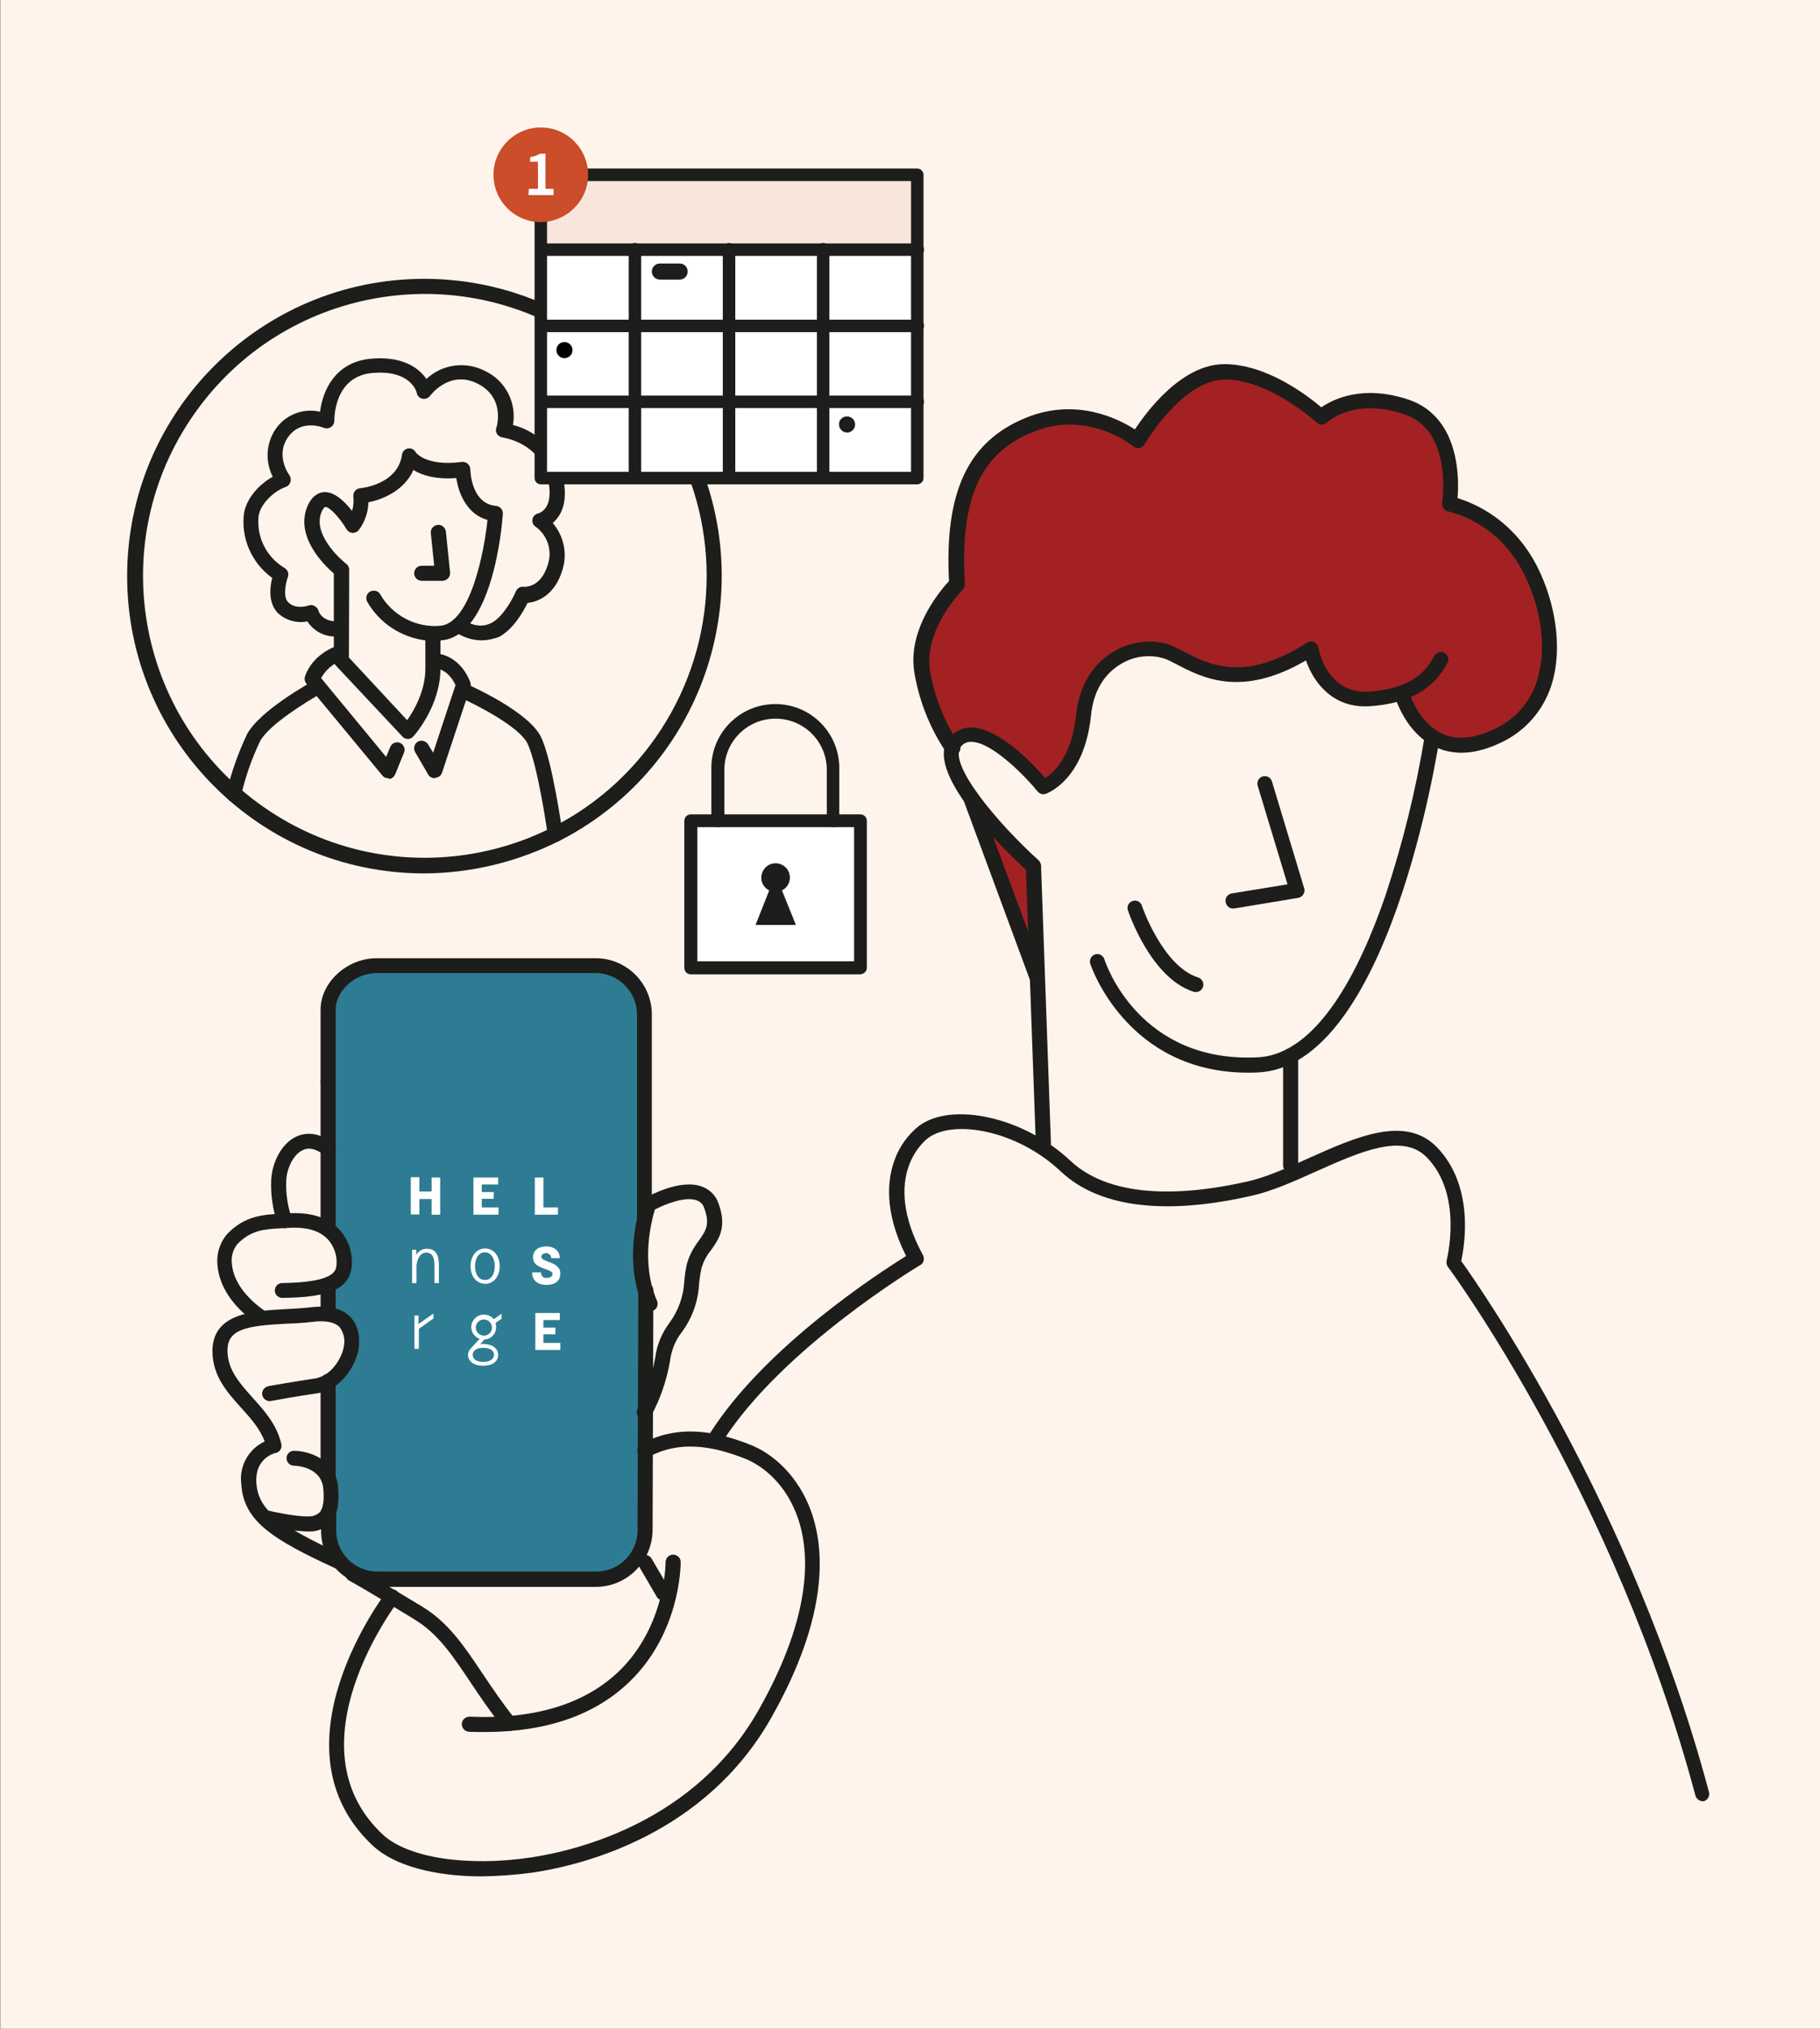 <?xml version="1.0" encoding="utf-8"?>
<!-- Generator: Adobe Illustrator 26.2.1, SVG Export Plug-In . SVG Version: 6.00 Build 0)  -->
<svg version="1.1" id="Layer_1" xmlns="http://www.w3.org/2000/svg" xmlns:xlink="http://www.w3.org/1999/xlink" x="0px" y="0px"
	 viewBox="0 0 700 780" style="enable-background:new 0 0 700 780;" xml:space="preserve">
<rect x="0" y="0" width="700" height="780" fill="#333333" stroke="none"/>
<style type="text/css">
	.st0{fill:#FFF4EC;}
	.st1{clip-path:url(#SVGID_00000137125102995670759370000010298832056200532362_);fill:#1D1D1B;}
	.st2{fill:#F8E6DC;}
	.st3{fill:#FFFFFF;}
	.st4{clip-path:url(#SVGID_00000105413295428814371690000011806927532345561230_);fill:#CB4D2A;}
	.st5{clip-path:url(#SVGID_00000105413295428814371690000011806927532345561230_);fill:#1D1D1B;}
	.st6{clip-path:url(#SVGID_00000105413295428814371690000011806927532345561230_);}
	.st7{clip-path:url(#SVGID_00000105413295428814371690000011806927532345561230_);fill:#FFFFFF;}
	.st8{clip-path:url(#SVGID_00000063609683386426305050000004660901088184544414_);fill:#1D1D1B;}
	.st9{fill:#1D1D1B;}
	.st10{clip-path:url(#SVGID_00000153692220144433156500000003465153587278142859_);fill:#A32122;}
	.st11{fill:#A32122;}
	.st12{fill:#2D7C93;}
	.st13{clip-path:url(#SVGID_00000164514589641801109270000012769221826969403565_);fill:#1D1D1B;}
	.st14{clip-path:url(#SVGID_00000164514589641801109270000012769221826969403565_);fill:#FFFFFF;}
</style>
<g>
	<g>
		<rect x="0.1" class="st0" width="699.9" height="780"/>
	</g>
</g>
<g>
	<defs>
		<rect id="SVGID_1_" x="47" y="47" width="612.7" height="676.3"/>
	</defs>
	<clipPath id="SVGID_00000078045323313678125250000006203968704056692374_">
		<use xlink:href="#SVGID_1_"  style="overflow:visible;"/>
	</clipPath>
	<path style="clip-path:url(#SVGID_00000078045323313678125250000006203968704056692374_);fill:#1D1D1B;" d="M163.2,335.8
		c-63.1,0-114.3-51.2-114.3-114.3c0-63.1,51.2-114.3,114.3-114.3c23.5,0,46.4,7.2,65.6,20.7c1.3,0.9,1.6,2.7,0.7,4
		c-0.9,1.3-2.7,1.6-4,0.7c-49-34.3-116.6-22.4-150.9,26.7c-34.3,49-22.4,116.6,26.7,150.9c49,34.3,116.6,22.4,150.9-26.7
		c23.1-33,26-76.1,7.5-111.9c-0.7-1.4-0.2-3.1,1.2-3.9c1.4-0.7,3.1-0.2,3.9,1.2c29,56.1,7,125.1-49.1,154.1
		C199.4,331.3,181.4,335.7,163.2,335.8L163.2,335.8z"/>
	<path style="clip-path:url(#SVGID_00000078045323313678125250000006203968704056692374_);fill:#1D1D1B;" d="M170.2,223.3h-8
		c-1.6,0-2.9-1.3-2.9-2.9c0-1.6,1.3-2.9,2.9-2.9h4.8l-1.3-12.5c-0.2-1.6,1-3,2.6-3.2c1.6-0.2,3,1,3.2,2.6l1.6,15.7
		c0.1,0.8-0.2,1.6-0.7,2.2C171.7,223,171,223.3,170.2,223.3"/>
	<path style="clip-path:url(#SVGID_00000078045323313678125250000006203968704056692374_);fill:#1D1D1B;" d="M134.2,252.8l22.4,24.1
		c2.6-3.7,7-11.2,7-19.8v-10.9c-9.4-1.2-17.7-6.7-22.4-14.9c-0.7-1.4-0.2-3.2,1.2-3.9c1.4-0.7,3.2-0.2,3.9,1.2
		c4.7,8.1,13.7,12.8,23,12c11.6-1,16.9-28.2,18.2-40.7c-7.9-2.2-11.1-10.1-12-16.1c-8.3,0.6-13.4-1.2-16.5-3.1
		c-3.4,7.7-11.5,11.3-17.3,12.4c-0.1,3.9-1.4,7.7-3.8,10.8c-0.6,0.7-1.5,1-2.4,1c-0.9-0.1-1.7-0.6-2.2-1.4c-2.7-4.5-6.5-8.6-8.2-8.6
		c-0.3,0-0.9,0.7-1.5,2.1c-3.7,9.3,9.4,19.7,9.6,19.8c0.7,0.5,1.1,1.4,1.1,2.3L134.2,252.8z M156.9,284.1c-0.8,0-1.6-0.3-2.1-0.9
		l-25.6-27.3c-0.5-0.5-0.8-1.2-0.8-1.9v-33.5c-3.7-3.2-14.8-14-10.3-25.5c1.8-4.5,4.5-5.6,6.4-5.8c4.2-0.3,8.2,3.8,10.9,7.2
		c0.6-1.8,0.7-3.6,0.5-5.5c-0.2-1.6,1-3,2.5-3.2c0,0,0.1,0,0.1,0c0.6,0,14.5-1.5,16.1-12.8c0.2-1.6,1.6-2.7,3.2-2.5
		c0.9,0.1,1.7,0.7,2.1,1.5c0,0,3.7,5.5,17.7,3.7c0.8-0.1,1.6,0.1,2.3,0.7c0.6,0.6,1,1.3,1,2.2c0,0.5,0.3,13.2,9.9,14
		c1.6,0.2,2.7,1.5,2.6,3.1c-0.3,4.8-4,47-23.7,48.6h-0.3V257c0,14.5-10,25.7-10.5,26.2C158.4,283.8,157.6,284.1,156.9,284.1
		L156.9,284.1z"/>
	<path style="clip-path:url(#SVGID_00000078045323313678125250000006203968704056692374_);fill:#1D1D1B;" d="M149.3,299.2
		c-0.9,0-1.7-0.4-2.2-1l-29.3-35.4c-0.6-0.8-0.8-1.8-0.5-2.7c2.9-8.6,11.7-11.6,12.1-11.7c1.5-0.5,3.2,0.3,3.7,1.8
		c0.5,1.5-0.3,3.2-1.8,3.7c-3.3,1.3-6.1,3.7-7.8,6.8l25,30.3l1.6-3.8c0.6-1.5,2.3-2.2,3.7-1.6c1.5,0.6,2.2,2.3,1.6,3.7l-3.4,8.4
		c-0.4,0.9-1.2,1.6-2.2,1.8L149.3,299.2z"/>
	<path style="clip-path:url(#SVGID_00000078045323313678125250000006203968704056692374_);fill:#1D1D1B;" d="M167.2,299.2
		c-1,0-2-0.5-2.5-1.4l-5-8.6c-0.8-1.3-0.4-3.1,0.9-4c1.3-0.8,3.1-0.4,4,0.9c0,0.1,0.1,0.1,0.1,0.2l1.9,3.1l8.6-26
		c-2.9-6.3-7.7-6.5-7.9-6.5c-1.6,0-2.8-1.3-2.8-2.9c0-1.6,1.3-2.8,2.8-2.8c0.3,0,9.2,0,13.6,11.1c0.2,0.6,0.2,1.3,0,1.9L170,297.1
		c-0.4,1.1-1.3,1.8-2.4,1.9L167.2,299.2z"/>
	<path style="clip-path:url(#SVGID_00000078045323313678125250000006203968704056692374_);fill:#1D1D1B;" d="M90,308.3
		c-0.2,0-0.4,0-0.7,0c-1.5-0.4-2.5-1.9-2.2-3.4c1.8-7.8,4.5-15.4,7.9-22.6c4.9-9.1,23.9-19.6,26-20.8c1.4-0.8,3.1-0.2,3.9,1.1
		c0.8,1.4,0.2,3.2-1.2,3.9c-5.4,3-20.3,12.1-23.7,18.5c-3.2,6.8-5.7,13.8-7.3,21.1C92.5,307.3,91.3,308.3,90,308.3"/>
	<path style="clip-path:url(#SVGID_00000078045323313678125250000006203968704056692374_);fill:#1D1D1B;" d="M213.6,323.8
		c-1.4,0-2.7-1.1-2.9-2.5c0-0.3-3.8-27-7.8-35.4c-3.1-6.5-19.8-15-25.9-17.7c-1.4-0.7-2-2.5-1.3-3.9c0.7-1.3,2.2-1.9,3.6-1.4
		c2.5,1.1,24.2,10.9,28.8,20.5c4.4,9.2,8.1,36,8.3,37.1c0.2,1.6-0.9,3-2.4,3.2c0,0,0,0,0,0L213.6,323.8z"/>
	<path style="clip-path:url(#SVGID_00000078045323313678125250000006203968704056692374_);fill:#1D1D1B;" d="M185,246.2
		c-3.8-0.1-7.4-1.4-10.4-3.6c-1.2-1-1.4-2.8-0.4-4c1-1.2,2.8-1.4,4-0.4c0.2,0.2,5.5,4.2,11,1.2c4.5-2.5,8.2-9.6,9.2-12
		c0.5-1.2,1.7-2,3-1.8c0.6,0,6.6,0.4,9.3-8.5c1.8-5.4-0.1-11.3-4.7-14.6c-1-0.6-1.4-1.8-1.2-2.9c0.2-1.1,1.1-2,2.2-2.2
		c0.6-0.2,6.5-1.9,3.6-13.9c-3.2-13.2-16.6-15.2-17.3-15.3c-0.8-0.1-1.6-0.6-2.1-1.3c-0.5-0.7-0.6-1.6-0.3-2.4
		c0.2-0.5,3.5-11.6-7.2-17c-10.7-5.4-18,4.3-18.3,4.7c-0.7,0.9-1.8,1.3-2.9,1.1c-1.1-0.2-2-1.1-2.2-2.2c0-0.3-2.2-9-17.1-7.7
		c-14.8,1.3-14.6,17.6-14.6,18.3c0,1.6-1.2,2.9-2.8,3c-0.4,0-0.9-0.1-1.2-0.2c-0.3-0.1-8.2-3.4-13.3,2.9c-5.8,7.2-0.2,15.1,0,15.3
		c0.5,0.7,0.7,1.7,0.4,2.6c-0.3,0.9-0.9,1.6-1.8,1.9c-4.2,1.5-9.4,6-10.4,10.9c-1,8.2,2.9,16.1,10,20.3c1.2,0.7,1.7,2.2,1.2,3.5
		c-0.7,1.9-2.1,7.7,0.3,9.8c3,2.8,7.7,1.1,7.7,1.1c0.8-0.3,1.6-0.2,2.3,0.2c0.7,0.4,1.3,1,1.5,1.8c0.1,0.4,1.3,4,6.9,4.1
		c1.6,0,2.9,1.3,2.9,2.9c0,1.6-1.3,2.9-2.9,2.9c-4.5,0.2-8.7-2-11.2-5.8c-3.9,0.8-8-0.3-11-2.9c-4.2-3.8-3.4-10.4-2.5-13.8
		c-8-5.8-12.2-15.5-10.8-25.2c1.2-5.9,6.1-11,11-13.7c-3.2-6.3-2.5-13.9,1.9-19.4c3.9-4.8,10.2-7,16.3-5.6c1-8.1,5.8-19.2,19.7-20.4
		c10.3-0.9,16,2.4,19,5.2c0.8,0.8,1.6,1.7,2.2,2.6c6.1-5.7,15.1-6.9,22.5-3.1c7.9,3.7,12.3,12.2,10.8,20.8c9.3,2.3,16.6,9.6,19,19
		c1.6,6.6,1.2,12-1.3,15.9c-0.7,1-1.5,2-2.4,2.8c4.3,5,5.7,11.8,3.7,18.1c-2.8,9.3-9.1,12.2-13.4,12.6c-1.6,3.3-5.4,10.1-11,13.1
		C189.9,245.6,187.5,246.2,185,246.2"/>
</g>
<rect x="208" y="67.1" class="st2" width="144.8" height="28.9"/>
<rect x="208" y="96" class="st3" width="144.7" height="87.7"/>
<g>
	<defs>
		<rect id="SVGID_00000077313212199702828260000011457368240024080061_" x="47" y="47" width="612.7" height="676.3"/>
	</defs>
	<clipPath id="SVGID_00000162341601341568396710000008204156916087307654_">
		<use xlink:href="#SVGID_00000077313212199702828260000011457368240024080061_"  style="overflow:visible;"/>
	</clipPath>
	<path style="clip-path:url(#SVGID_00000162341601341568396710000008204156916087307654_);fill:#CB4D2A;" d="M208,52.3
		c8.7,0,15.8,6.7,15.8,14.9s-7.1,14.9-15.8,14.9s-15.8-6.7-15.8-14.9S199.2,52.3,208,52.3"/>
	<path style="clip-path:url(#SVGID_00000162341601341568396710000008204156916087307654_);fill:#1D1D1B;" d="M352.8,186.2H208
		c-1.3,0-2.4-1.1-2.4-2.4V83.9c0.1-1.3,1.3-2.3,2.6-2.2c1.2,0.1,2.1,1,2.2,2.2v97.5h140V69.6H223.8c-1.3,0-2.4-1.1-2.4-2.4
		c0-1.3,1.1-2.4,2.4-2.4h129c1.3,0,2.4,1.1,2.4,2.4v116.6C355.2,185.1,354.1,186.2,352.8,186.2C352.8,186.2,352.8,186.2,352.8,186.2
		"/>
	<path style="clip-path:url(#SVGID_00000162341601341568396710000008204156916087307654_);fill:#CB4D2A;" d="M208,53.8
		c-7.4,0-13.4,6-13.4,13.4c0,7.4,6,13.4,13.4,13.4s13.4-6,13.4-13.4C221.4,59.8,215.4,53.8,208,53.8 M208,85.4
		c-10.1,0-18.2-8.2-18.2-18.2s8.2-18.2,18.2-18.2c10.1,0,18.2,8.2,18.2,18.2C226.2,77.2,218,85.3,208,85.4"/>
	<path style="clip-path:url(#SVGID_00000162341601341568396710000008204156916087307654_);fill:#1D1D1B;" d="M352.8,98.4H208
		c-1.3-0.1-2.3-1.3-2.2-2.6c0.1-1.2,1-2.1,2.2-2.2h144.8c1.3-0.1,2.5,0.9,2.6,2.2c0.1,1.3-0.9,2.5-2.2,2.6
		C353.1,98.5,352.9,98.5,352.8,98.4"/>
	<path style="clip-path:url(#SVGID_00000162341601341568396710000008204156916087307654_);fill:#1D1D1B;" d="M352.8,127.7H208
		c-1.3-0.1-2.3-1.3-2.2-2.6c0.1-1.2,1-2.1,2.2-2.2h144.8c1.3-0.1,2.5,0.9,2.6,2.2c0.1,1.3-0.9,2.5-2.2,2.6
		C353.1,127.7,352.9,127.7,352.8,127.7"/>
	<path style="clip-path:url(#SVGID_00000162341601341568396710000008204156916087307654_);fill:#1D1D1B;" d="M352.8,156.9H208
		c-1.3-0.1-2.3-1.3-2.2-2.6c0.1-1.2,1-2.1,2.2-2.2h144.8c1.3-0.1,2.5,0.9,2.6,2.2c0.1,1.3-0.9,2.5-2.2,2.6
		C353.1,156.9,352.9,156.9,352.8,156.9"/>
	<path style="clip-path:url(#SVGID_00000162341601341568396710000008204156916087307654_);fill:#1D1D1B;" d="M280.4,186.2
		c-1.3,0-2.4-1.1-2.4-2.4V96c-0.1-1.3,0.9-2.5,2.2-2.6c1.3-0.1,2.5,0.9,2.6,2.2c0,0.1,0,0.3,0,0.4v87.7
		C282.8,185.1,281.7,186.2,280.4,186.2"/>
	<path style="clip-path:url(#SVGID_00000162341601341568396710000008204156916087307654_);fill:#1D1D1B;" d="M316.6,186.2
		c-1.3,0-2.4-1.1-2.4-2.4V96c-0.1-1.3,0.9-2.5,2.2-2.6c1.3-0.1,2.5,0.9,2.6,2.2c0,0.1,0,0.3,0,0.4v87.7
		C319,185.1,317.9,186.2,316.6,186.2"/>
	<path style="clip-path:url(#SVGID_00000162341601341568396710000008204156916087307654_);fill:#1D1D1B;" d="M244.3,186.2
		c-1.3,0.1-2.5-1-2.5-2.3c0,0,0-0.1,0-0.1V96c-0.1-1.3,0.9-2.5,2.2-2.6c1.3-0.1,2.5,0.9,2.6,2.2c0,0.1,0,0.3,0,0.4v87.7
		C246.6,185.1,245.6,186.1,244.3,186.2"/>
	<path style="clip-path:url(#SVGID_00000162341601341568396710000008204156916087307654_);" d="M217.1,131.5c1.7,0,3.1,1.4,3.1,3.1
		s-1.4,3.1-3.1,3.1c-1.7,0-3.1-1.4-3.1-3.1S215.3,131.5,217.1,131.5"/>
	<path style="clip-path:url(#SVGID_00000162341601341568396710000008204156916087307654_);fill:#1D1D1B;" d="M325.8,160.1
		c1.7,0,3.1,1.4,3.1,3.1c0,1.7-1.4,3.1-3.1,3.1s-3.1-1.4-3.1-3.1C322.6,161.5,324,160.1,325.8,160.1"/>
	<path style="clip-path:url(#SVGID_00000162341601341568396710000008204156916087307654_);fill:#1D1D1B;" d="M253.8,101.3h7.6
		c1.7,0,3.1,1.4,3.1,3.1c0,1.7-1.4,3.1-3.1,3.1h-7.6c-1.7,0-3.1-1.4-3.1-3.1C250.7,102.7,252.1,101.3,253.8,101.3"/>
	<path style="clip-path:url(#SVGID_00000162341601341568396710000008204156916087307654_);fill:#FFFFFF;" d="M203.4,72.6h3.5V62.2
		h-3v-1.8c1.4-0.2,2.7-0.6,3.8-1.3h2.1v13.5h3.1V75h-9.6L203.4,72.6z"/>
</g>
<rect x="266.2" y="316.1" class="st3" width="64.3" height="55.5"/>
<g>
	<defs>
		<rect id="SVGID_00000170980855882055273880000009928180576351603092_" x="47" y="47" width="612.7" height="676.3"/>
	</defs>
	<clipPath id="SVGID_00000152238646382316764180000012574572809872626067_">
		<use xlink:href="#SVGID_00000170980855882055273880000009928180576351603092_"  style="overflow:visible;"/>
	</clipPath>
	<path style="clip-path:url(#SVGID_00000152238646382316764180000012574572809872626067_);fill:#1D1D1B;" d="M320.5,318
		c-1.4,0-2.5-1.1-2.5-2.5v-19.5c0-10.9-8.8-19.7-19.7-19.7c-10.9,0-19.7,8.8-19.7,19.7v19.5c0,1.4-1.1,2.5-2.5,2.5
		c-1.4,0-2.5-1.1-2.5-2.5v-19.5c-0.4-13.6,10.3-24.9,23.9-25.3c13.6-0.4,24.9,10.3,25.3,23.9c0,0.5,0,0.9,0,1.4v19.5
		C322.9,316.9,321.8,318,320.5,318"/>
	<path style="clip-path:url(#SVGID_00000152238646382316764180000012574572809872626067_);fill:#1D1D1B;" d="M268.2,369.6h60.3V318
		h-60.3V369.6z M330.9,374.6h-65.2c-1.4,0-2.5-1.1-2.5-2.5v-56.5c0-1.4,1.1-2.5,2.5-2.5h65.2c1.4,0,2.5,1.1,2.5,2.5c0,0,0,0,0,0
		v56.5C333.4,373.4,332.3,374.5,330.9,374.6C331,374.6,330.9,374.6,330.9,374.6"/>
	<path style="clip-path:url(#SVGID_00000152238646382316764180000012574572809872626067_);fill:#1D1D1B;" d="M298.3,331.9
		c3,0,5.5,2.4,5.5,5.5c0,3-2.4,5.5-5.5,5.5c-3,0-5.5-2.4-5.5-5.5C292.9,334.3,295.3,331.9,298.3,331.9"/>
</g>
<polygon class="st9" points="299.9,340.2 298.3,340.2 296.7,340.2 290.6,355.6 298.3,355.6 306.1,355.6 "/>
<g>
	<defs>
		<rect id="SVGID_00000054984092349665088920000006744075375235291326_" x="47" y="47" width="612.7" height="676.3"/>
	</defs>
	<clipPath id="SVGID_00000137822482452733162540000005537828153338901644_">
		<use xlink:href="#SVGID_00000054984092349665088920000006744075375235291326_"  style="overflow:visible;"/>
	</clipPath>
	<path style="clip-path:url(#SVGID_00000137822482452733162540000005537828153338901644_);fill:#A32122;" d="M400,301.2l6.8-1.4
		l8.4-17.6c0,0,1.4-22.8,11.2-27.6c9.8-4.8,17.8-7.4,23-4c5.2,3.4,16,9.2,26.9,8.4c10.9-0.8,28-9.4,28-9.4s3.6,18,16.4,19.4
		c12.8,1.4,19.8-2.6,19.8-2.6s3.2,17.3,17.6,19c14.4,1.7,29.8-6,34-19.8c4.2-13.8,6.8-29.2-6.6-49.8c-13.4-20.6-28.6-21.8-28.6-21.8
		s3-33.6-16-38c-11.2-2.6-22.9-1.3-33.2,3.8c0,0-30.1-24.2-43.5-16.2c-13.4,8-27.7,24.9-27.7,24.9s-23.9-14.4-45.1-4
		c-21.2,10.4-23,32-23.4,58.4c0,0-14.5,17.8-13.4,35.8c0.5,10.3,4.9,20,12.5,27C367,285.8,377.7,272.5,400,301.2"/>
</g>
<polygon class="st11" points="376.3,312.6 397.4,333.4 397.4,366.6 "/>
<polygon class="st12" points="126.2,471.9 127.4,385.1 134.3,374.6 145,371.3 237.1,373.1 246.3,382.6 248.1,412.9 247.9,466 
	246.4,480.5 248.1,496.2 247.9,588.5 246.3,596 237.7,605.2 224.1,606.5 137.8,606.5 129.4,598.8 126.2,585.9 126.8,571.8 
	125.6,531.4 132.6,524.5 135.6,515.4 132.6,508.2 126.2,505.2 126.2,493.9 132.6,488.9 132.6,480.6 "/>
<g>
	<defs>
		<rect id="SVGID_00000016776246675923879100000007452365588543169721_" x="47" y="47" width="612.7" height="676.3"/>
	</defs>
	<clipPath id="SVGID_00000080176818712485642330000007643880277624145818_">
		<use xlink:href="#SVGID_00000016776246675923879100000007452365588543169721_"  style="overflow:visible;"/>
	</clipPath>
	<path style="clip-path:url(#SVGID_00000080176818712485642330000007643880277624145818_);fill:#1D1D1B;" d="M401.3,442.7
		c-1.5,0-2.8-1.2-2.9-2.8l-3.8-105.5c-8.7-8-40.3-38.5-29.3-51c2.1-2.4,5.2-3.8,8.4-3.7c10.6,0.2,23.8,14.2,28.3,19.4
		c3.2-1.9,10.2-8.1,11.9-24.3c1.1-10.9,6.3-19.5,14.4-24.3c7.1-4.2,15.9-5,22.5-2.2c1.5,0.6,3,1.4,4.7,2.3c9.8,5,23.2,11.9,47.2-3.5
		c1.4-0.9,3.1-0.4,4,0.9c0.2,0.3,0.3,0.7,0.4,1c0.1,0.7,3.2,18.1,19.7,16.9c17.8-1.3,22.5-9.4,24.9-13.8c0.8-1.4,2.6-1.8,3.9-1.1
		c1.4,0.8,1.8,2.6,1.1,3.9c-2.8,4.9-8.7,15.1-29.6,16.6c-14.7,1.1-22.1-9.6-24.8-17.6c-24.7,14.4-39.6,6.8-49.6,1.6
		c-1.6-0.8-3-1.6-4.3-2.1c-5.7-2-12.1-1.3-17.3,1.9c-4.6,2.7-10.4,8.4-11.5,19.9c-2.6,24.7-16.8,29.8-17.4,30
		c-1.1,0.4-2.4,0-3.1-0.9c-4.3-5.3-17.3-18.9-25.4-19.1c-1.5-0.1-3,0.5-4,1.7c-5.6,6.5,14.4,30,29.7,43.8c0.6,0.5,0.9,1.3,1,2
		l3.8,106.8c0.1,1.6-1.2,2.9-2.7,3c0,0,0,0,0,0L401.3,442.7z"/>
	<path style="clip-path:url(#SVGID_00000080176818712485642330000007643880277624145818_);fill:#1D1D1B;" d="M366.2,290.3
		c-0.9,0-1.8-0.4-2.3-1.1c-6.1-9-10.2-19.2-12.1-29.9c-3.2-16.8,9.6-32,13.2-35.9c-1.8-34.4,7.4-53.9,29.9-62.9
		c19.2-7.7,35.4,0.6,41.6,4.6c4.6-7,18.1-25.1,34.4-25.1c16.3,0,32,12.1,37.3,16.6c4.5-3.1,16-8.9,33.7-2.9
		c9.7,3.3,16,11.5,18.1,23.6c0.8,4.7,1,9.4,0.6,14.2c11.5,3.6,21.3,11.2,27.8,21.4c7.6,11.7,13.5,32.1,8.7,49.2
		c-2.9,10.4-10.2,19-20,23.5c-9.3,4.4-17.6,5-24.8,1.7c-11.8-5.4-15.8-19.3-15.9-19.9c-0.5-1.5,0.4-3.1,1.9-3.6
		c1.5-0.5,3.1,0.4,3.6,1.9c0,0.1,0,0.1,0,0.2c0,0.2,3.5,11.9,12.8,16.2c5.5,2.5,12.3,1.9,19.9-1.7c8.4-3.8,14.6-11.1,16.9-19.9
		c4.4-15.3-1.1-33.9-8-44.5c-6-9.6-15.5-16.6-26.5-19.4c-1.5-0.3-2.6-1.7-2.3-3.3c0-0.3,4.2-27.7-14.5-34
		c-19.2-6.6-29.5,2.8-29.9,3.2c-1.1,1-2.7,1-3.8,0c-0.2-0.2-18.3-16.6-35.2-16.6c-16.5,0-30.9,24.6-31.1,24.9
		c-0.8,1.4-2.5,1.9-3.9,1.1c-0.1-0.1-0.3-0.2-0.4-0.3c-0.7-0.6-17.6-14-38.4-5.6c-20.6,8.2-28.3,25.7-26.4,58.5
		c0.1,0.8-0.3,1.6-0.8,2.2c-0.2,0.2-15.5,15.6-12.5,31.7c1.7,9.8,5.5,19.2,11,27.5c1,1.3,0.7,3.1-0.6,4
		C367.5,290.1,366.9,290.3,366.2,290.3L366.2,290.3z"/>
	<path style="clip-path:url(#SVGID_00000080176818712485642330000007643880277624145818_);fill:#1D1D1B;" d="M398.7,378.3
		c-1.2,0-2.3-0.8-2.7-1.9l-25.4-68.7c-0.4-1.5,0.6-3.1,2.1-3.5c1.3-0.3,2.7,0.3,3.3,1.5l25.5,68.7c0.6,1.5-0.2,3.1-1.7,3.7
		c0,0,0,0,0,0C399.5,378.2,399.1,378.3,398.7,378.3"/>
	<path style="clip-path:url(#SVGID_00000080176818712485642330000007643880277624145818_);fill:#1D1D1B;" d="M480,412.4
		c-46.7,0-60.5-41.3-60.6-41.7c-0.6-1.5,0.2-3.1,1.6-3.7c1.5-0.6,3.1,0.2,3.7,1.6c0,0.1,0.1,0.2,0.1,0.3c0.5,1.6,13.4,39.9,59,37.6
		c23.3-1.2,39.5-34.4,49-62c6.7-20.2,11.8-40.8,15.2-61.8c0.2-1.6,1.7-2.7,3.3-2.4c1.6,0.2,2.7,1.7,2.4,3.3
		c-0.8,5.2-19.6,126.2-69.7,128.7C482.6,412.4,481.3,412.4,480,412.4"/>
	<path style="clip-path:url(#SVGID_00000080176818712485642330000007643880277624145818_);fill:#1D1D1B;" d="M474.2,349.3
		c-1.4,0-2.6-1.1-2.8-2.5c-0.3-1.6,0.8-3,2.3-3.3c0,0,0,0,0,0l21.5-3.5L483.7,302c-0.4-1.5,0.5-3.1,2-3.5c1.5-0.4,3,0.4,3.5,1.9
		l12.4,41.1c0.5,1.5-0.4,3.1-1.9,3.6c-0.1,0-0.2,0.1-0.4,0.1l-24.7,4.1C474.5,349.2,474.3,349.2,474.2,349.3"/>
	<path style="clip-path:url(#SVGID_00000080176818712485642330000007643880277624145818_);fill:#1D1D1B;" d="M460,381.4
		c-0.3,0-0.6,0-0.9-0.1c-16.4-5.2-24.9-30.2-25.3-31.3c-0.5-1.5,0.3-3.1,1.8-3.6c1.5-0.5,3.1,0.3,3.6,1.8c0,0.2,8,23.3,21.6,27.6
		c1.5,0.5,2.4,2.1,1.9,3.6C462.3,380.6,461.2,381.4,460,381.4L460,381.4z"/>
	<path style="clip-path:url(#SVGID_00000080176818712485642330000007643880277624145818_);fill:#1D1D1B;" d="M496.4,451
		c-1.6,0-2.9-1.3-2.9-2.9v-42.2c0-1.6,1.3-2.9,2.9-2.9s2.9,1.3,2.9,2.9v42.2C499.3,449.7,498,451,496.4,451"/>
	<path style="clip-path:url(#SVGID_00000080176818712485642330000007643880277624145818_);fill:#1D1D1B;" d="M654.9,692.5
		c-1.3,0-2.4-0.9-2.8-2.1c-30.9-116-94.5-202.5-95.2-203.3c-0.5-0.7-0.7-1.6-0.5-2.5c0-0.2,6.6-25.2-7.7-39.7
		c-9.3-9.4-25.5-2.1-42.8,5.6c-8.2,3.7-16.7,7.5-24.4,9.2c-23.4,5.4-55.1,8.1-73.6-9.4c-16.9-15.9-41.2-20-50.9-12.8
		c-0.8,0.6-18.8,14.1-2,45.1c0.7,1.4,0.3,3.1-1.1,3.8c-0.5,0.3-52.8,31.6-75.9,67.7c-0.9,1.3-2.7,1.7-4,0.8
		c-1.3-0.9-1.6-2.5-0.9-3.9c21.2-33.3,64.8-61.5,75.4-68.1c-8.6-17.1-7.2-29.5-4.4-37c1.8-5.1,5.1-9.6,9.3-13
		c12.9-9.6,40.7-3.2,58.2,13.3c16.7,15.7,46.4,13,68.4,8c7.1-1.6,15.3-5.3,23.3-8.9c18.3-8.2,37.1-16.6,49.2-4.4
		c14.7,15,10.8,38,9.5,43.9c7.5,10.5,66,94.3,95.3,204.2c0.4,1.5-0.5,3.1-2,3.5c0,0,0,0,0,0C655.4,692.5,655.2,692.6,654.9,692.5"/>
	<path style="clip-path:url(#SVGID_00000080176818712485642330000007643880277624145818_);fill:#FFFFFF;" d="M210.2,494
		c3.4,0,5.3-1.6,5.3-4.4s-2.6-3.8-4.6-4.5c-1.3-0.5-2.7-1-2.7-1.9c0-0.9,0.9-1.4,1.9-1.4c1,0,1.8,0.8,1.9,1.7v0.2h3.3v-0.1
		c0-2.6-2.1-4.4-5.2-4.4s-5.1,1.6-5.1,4.2c0,3,2.7,3.7,4.7,4.5c1.3,0.5,2.8,0.9,2.8,1.8c0,0.9-0.7,1.6-2.2,1.6c-1,0.2-2-0.5-2.2-1.6
		c0-0.1,0-0.2,0-0.3v-0.2h-3.4v0.2C204.7,492.3,206.8,494,210.2,494L210.2,494z M189.2,510.2c-0.1-1.7-1.6-3-3.3-2.9
		c-1.7,0.1-3,1.6-2.9,3.3c0.1,1.6,1.5,2.9,3.1,2.9c1.7,0,3.1-1.3,3.1-3C189.2,510.3,189.2,510.2,189.2,510.2L189.2,510.2z
		 M181.8,520.9c0,1.7,1.6,2.7,4.1,2.7c2.5,0,4.1-1.1,4.1-2.7c0-1.7-1.6-2.7-4.1-2.7C183.4,518.1,181.8,519.3,181.8,520.9
		L181.8,520.9z M189.9,507.2l3-2.1v1.9l-2.3,1.6c0.2,0.5,0.2,1.1,0.2,1.6c0.1,2.6-2,4.7-4.5,4.8h0l-1.6,1.8c0.3,0,0.8-0.1,1.1-0.1
		c3.5,0,5.8,1.7,5.8,4.2c0,2.6-2.3,4.2-5.8,4.2c-3.4,0-5.8-1.7-5.8-4.2c0-1,0.5-1.9,1.2-2.6l3.3-3.6c-2.5-0.8-3.8-3.5-3-6
		c0.7-1.9,2.5-3.3,4.5-3.3C187.5,505.4,189,506,189.9,507.2L189.9,507.2z M161,505.8h-1.6v12.8h1.7v-7.7l5.6-4v-1.9l-5.8,4.1
		L161,505.8z M209,513h4.6v-2.6H209v-2.9h6.3v-2.7h-9.4V519h9.6v-2.7H209L209,513z M191.8,464.2h-6.5v-3.3h4.6v-2.6h-4.6v-2.9h6.3
		v-2.7h-9.5v14.3h9.6L191.8,464.2z M164.1,480.1c-1.7,0-3.2,0.9-4,2.4v-2h-1.6v12.8h1.7v-6.4c0-1.7,0.9-5.3,3.7-5.3
		c2.8,0,3.2,2.5,3.2,5.1v6.6h1.7v-6.6C168.8,483.4,168.3,480.1,164.1,480.1 M182.7,486.8c0,2.4,1,5.3,3.8,5.3s3.8-2.8,3.8-5.3
		c0-2.4-1-5.3-3.8-5.3S182.7,484.4,182.7,486.8 M181,486.8c0-4,2.3-6.8,5.6-6.8c3.3,0,5.6,2.9,5.6,6.8s-2.3,6.8-5.6,6.8
		C183.3,493.5,181,490.8,181,486.8 M214.6,464.2H209v-11.5h-3.3v14.3h8.9V464.2z M166,452.7h3.3v14.3H166V461h-4.7v5.9h-3.3v-14.3
		h3.3v5.5h4.7V452.7z"/>
	<path style="clip-path:url(#SVGID_00000080176818712485642330000007643880277624145818_);fill:#1D1D1B;" d="M126.2,474.7
		c-1.6,0-2.9-1.3-2.9-2.9V416c0-1.6,1.3-2.9,2.9-2.9c1.6,0,2.9,1.3,2.9,2.9v55.8C129.1,473.5,127.8,474.7,126.2,474.7"/>
	<path style="clip-path:url(#SVGID_00000080176818712485642330000007643880277624145818_);fill:#1D1D1B;" d="M126.2,508
		c-1.6,0-2.9-1.3-2.9-2.9v-11.2c0-1.6,1.3-2.9,2.9-2.9c1.6,0,2.9,1.3,2.9,2.9v11.2C129.1,506.7,127.8,508,126.2,508"/>
	<path style="clip-path:url(#SVGID_00000080176818712485642330000007643880277624145818_);fill:#1D1D1B;" d="M126.2,570.9
		c-1.6,0-2.9-1.3-2.9-2.9v-36.9c0-1.6,1.3-2.9,2.9-2.9c1.6,0,2.9,1.3,2.9,2.9V568C129.1,569.6,127.8,570.9,126.2,570.9"/>
	<path style="clip-path:url(#SVGID_00000080176818712485642330000007643880277624145818_);fill:#1D1D1B;" d="M229.2,610.1H145
		c-11.9-0.1-21.6-9.7-21.5-21.7v-6.9c0-1.6,1.3-2.9,2.9-2.9c1.6,0,2.9,1.3,2.9,2.9v6.9c0,8.8,7.1,15.8,15.9,15.8h84.2
		c8.7,0,15.8-7.1,15.8-15.8l0.3-92.3c0-1.6,1.3-2.9,2.9-2.9c1.6,0,2.9,1.3,2.9,2.9l-0.3,92.3C250.8,600.4,241.1,610.1,229.2,610.1
		C229.2,610.1,229.2,610.1,229.2,610.1"/>
	<path style="clip-path:url(#SVGID_00000080176818712485642330000007643880277624145818_);fill:#1D1D1B;" d="M247.9,471.8
		c-1.6,0-2.9-1.3-2.9-2.9V390c0-8.7-7.1-15.8-15.8-15.9H145c-9.1,0-15.9,7.4-15.9,14V416c0,1.6-1.3,2.9-2.9,2.9
		c-1.6,0-2.9-1.3-2.9-2.9v-27.8c0-10.5,10.1-19.8,21.6-19.8h84.2c11.9,0,21.6,9.7,21.6,21.6v78.8
		C250.8,470.5,249.5,471.8,247.9,471.8"/>
	<path style="clip-path:url(#SVGID_00000080176818712485642330000007643880277624145818_);fill:#1D1D1B;" d="M185.3,721.4
		c-18.4,0-33.9-4.2-42-11.9c-40.2-37.7,4.7-96.6,5.1-97.2c0.9-1.3,2.7-1.7,4-0.8c1.3,0.9,1.7,2.7,0.8,4c-0.1,0.1-0.1,0.2-0.2,0.3
		c-0.4,0.6-42.2,55.4-5.8,89.5c9.6,9,32.6,12.5,57.2,8.8c18.2-2.8,63.1-13.8,87.4-56.7c21.2-37.5,19.7-61.4,14.7-74.8
		c-5.9-15.8-17.5-21-21-22.2l-0.5-0.2c-7-2.5-21.6-7.7-35.6,0c-1.4,0.8-3.1,0.3-3.9-1c-0.8-1.4-0.3-3.1,1-3.9c0,0,0.1,0,0.1-0.1
		c16.2-9,32.5-3.2,40.3-0.4l0.5,0.2c10.7,3.8,19.9,13.4,24.4,25.6c5.4,14.6,7.2,40.3-15.1,79.7c-25.5,45.2-72.5,56.7-91.5,59.6
		C198.7,720.8,192,721.3,185.3,721.4"/>
	<path style="clip-path:url(#SVGID_00000080176818712485642330000007643880277624145818_);fill:#1D1D1B;" d="M247.8,545.9
		c-1.6,0-2.9-1.3-2.9-2.9c0-0.4,0.1-0.9,0.3-1.3c3.3-6.1,5.6-12.8,6.8-19.7c0.6-4.8,2.5-9.4,5.4-13.3c3.5-4.7,5.5-10.3,5.8-16.2
		c0.2-2.2,0.5-4.5,1-6.6c0.9-3.2,2.5-6.2,4.5-8.8c2.7-3.8,4.5-6.3,2.2-12.5c-0.4-1.5-1.5-2.6-2.9-3.1c-4.5-1.7-12.4,1.6-16.1,3.5
		c-1.3,4.1-5.6,20.5,0.8,35.1c0.6,1.5,0,3.2-1.5,3.8c-1.5,0.6-3.2,0-3.8-1.5c-8.3-18.9-0.9-39.5-0.6-40.3c0.2-0.6,0.7-1.2,1.3-1.5
		c1.4-0.8,13.5-7.5,21.9-4.4c3,1.1,5.4,3.5,6.4,6.6c3.3,9.1,0,13.7-2.9,17.8c-1.7,2-2.9,4.4-3.7,6.9c-0.4,1.9-0.7,3.8-0.9,5.8
		c-0.3,6.8-2.6,13.4-6.7,18.9c-2.5,3.2-4,7-4.5,11.1c-1.3,7.4-3.7,14.5-7.3,21.1C249.9,545.3,248.9,545.9,247.8,545.9"/>
	<path style="clip-path:url(#SVGID_00000080176818712485642330000007643880277624145818_);fill:#1D1D1B;" d="M100.6,509.6
		c-0.6,0-1.2-0.2-1.6-0.5c-11.7-8.2-14.8-16.7-15.3-22.3c-0.6-4.5,0.8-9,3.7-12.4c6.8-7,13.7-7.4,20.9-7.8l2.2-0.1
		c8.9-0.6,15.6,1.5,20.1,6.3c3.6,4,5.3,9.4,4.6,14.7c-1.2,8.1-8.7,11.3-26.6,11.5c-1.6,0-2.9-1.3-2.9-2.8c0-1.6,1.2-2.9,2.8-2.9h0
		c20-0.3,20.6-4.6,20.9-6.7c0.4-3.6-0.8-7.3-3.2-10c-3.2-3.5-8.4-5-15.5-4.5l-2.3,0.1c-6.9,0.4-11.8,0.7-17.1,6.1
		c-1.8,2.2-2.5,5.1-2.1,7.8c0.6,6.3,5.1,12.7,12.9,18.1c1.3,0.9,1.6,2.7,0.7,4C102.4,509.1,101.5,509.6,100.6,509.6L100.6,509.6z"/>
	<path style="clip-path:url(#SVGID_00000080176818712485642330000007643880277624145818_);fill:#1D1D1B;" d="M109.4,472.2
		c-1.2,0-2.3-0.8-2.7-1.9c-1.8-5.3-2.6-10.9-2.4-16.4c0.2-6.2,3.5-14,9.6-16.9c2.6-1.2,7.8-2.5,14.2,2.5c1.3,1,1.5,2.8,0.5,4
		c-1,1.3-2.8,1.5-4,0.5c-3-2.3-5.8-3-8.2-1.8c-3.8,1.8-6.2,7.4-6.3,11.8c-0.2,4.9,0.5,9.7,2.1,14.3c0.6,1.5-0.2,3.1-1.7,3.7
		C110,472.2,109.7,472.2,109.4,472.2"/>
	<path style="clip-path:url(#SVGID_00000080176818712485642330000007643880277624145818_);fill:#1D1D1B;" d="M130.7,603.5
		c-0.4,0-0.8-0.1-1.2-0.3c-25.1-11.5-35.8-18.5-36.7-32.6c-0.9-6.8,2.7-13.5,9-16.4c-1.8-4.9-5.3-8.8-9-12.9
		c-5.4-6-10.9-12.1-11.1-21.5c-0.2-15,15.6-15.8,28.3-16.5c3.2-0.2,6.6-0.3,9.6-0.7c6.7-0.8,11.8,0.4,14.9,3.5
		c2.8,2.7,4,6.7,3.5,11.8c-0.5,5.4-5.8,16.3-16.1,17.8c-8.4,1.2-17.5,2.9-17.5,2.9c-1.5,0.4-3.1-0.6-3.5-2.1
		c-0.4-1.5,0.6-3.1,2.1-3.5c0.1,0,0.2,0,0.3-0.1c0,0,9.1-1.6,17.7-2.9c7.3-1.1,11-9.4,11.3-12.7c0.5-2.5-0.2-5.2-1.8-7.2
		c-1.9-1.8-5.4-2.5-10.2-1.9c-3.2,0.4-6.7,0.6-10,0.7c-15.6,0.8-23,2.1-22.8,10.6c0.1,7.2,4.7,12.3,9.6,17.8
		c4.6,5.1,9.4,10.4,11.1,17.9c0.4,1.5-0.6,3.1-2.1,3.4c0,0,0,0-0.1,0c-0.8,0.2-8,2.2-7.4,11.5c0.7,10.1,7.9,16.1,33.4,27.8
		c1.4,0.7,2.1,2.4,1.4,3.8C132.8,602.9,131.8,603.5,130.7,603.5L130.7,603.5z"/>
	<path style="clip-path:url(#SVGID_00000080176818712485642330000007643880277624145818_);fill:#1D1D1B;" d="M117.8,588.8
		c-5.7-0.3-11.3-1.2-16.9-2.6c-1.5-0.5-2.4-2.1-1.9-3.6c0.4-1.4,1.8-2.3,3.3-2c3.1,0.7,12,2.6,16.3,2.4c1.6,0.1,3.2-0.5,4.4-1.6
		c1.3-1.6,1.8-4.8,1.3-9.4c-0.9-8.2-10.8-8.5-11.3-8.5c-1.6,0-2.8-1.4-2.8-2.9c0-1.6,1.3-2.8,2.8-2.8c0,0,0.1,0,0.1,0
		c5.4,0,15.8,3,16.9,13.7c0.6,6.3-0.2,10.8-2.7,13.7c-2.2,2.4-5.2,3.7-8.4,3.6L117.8,588.8z"/>
	<path style="clip-path:url(#SVGID_00000080176818712485642330000007643880277624145818_);fill:#1D1D1B;" d="M195.8,665.5
		c-0.9,0-1.7-0.4-2.2-1.1c-5-6.2-9.1-12.3-12.7-17.7c-6.7-10-12.4-18.6-21.5-24.1c-14.5-8.9-24.9-14.9-25.1-14.9
		c-1.4-0.8-1.9-2.5-1.1-3.9s2.5-1.9,3.9-1.1c0,0,10.6,6.1,25.3,15c10.2,6.2,16.2,15.3,23.3,25.9c3.7,5.5,7.6,11.3,12.4,17.3
		c1,1.2,0.8,3-0.4,4v0C197.1,665.3,196.5,665.5,195.8,665.5"/>
	<path style="clip-path:url(#SVGID_00000080176818712485642330000007643880277624145818_);fill:#1D1D1B;" d="M255.1,615.3
		c-1,0-2-0.5-2.5-1.4l-6.9-11.8c-0.8-1.4-0.3-3.1,1-3.9c1.4-0.8,3.1-0.3,3.9,1l6.9,11.8c0.8,1.4,0.3,3.1-1,3.9
		C256.1,615.1,255.6,615.3,255.1,615.3z"/>
	<path style="clip-path:url(#SVGID_00000080176818712485642330000007643880277624145818_);fill:#1D1D1B;" d="M186.2,665.9
		c-1.9,0-3.8,0-5.8-0.1c-1.6-0.1-2.8-1.4-2.8-3c0.1-1.6,1.4-2.8,3-2.8c25.1,1.1,44.4-4.9,57.5-17.5c17.9-17.3,17.9-41.7,17.9-41.9
		c0-1.6,1.3-2.9,2.9-2.9c1.6,0,2.9,1.3,2.9,2.8c0,1.1,0,27-19.6,46C228.9,659.4,210.2,665.9,186.2,665.9"/>
</g>
</svg>
